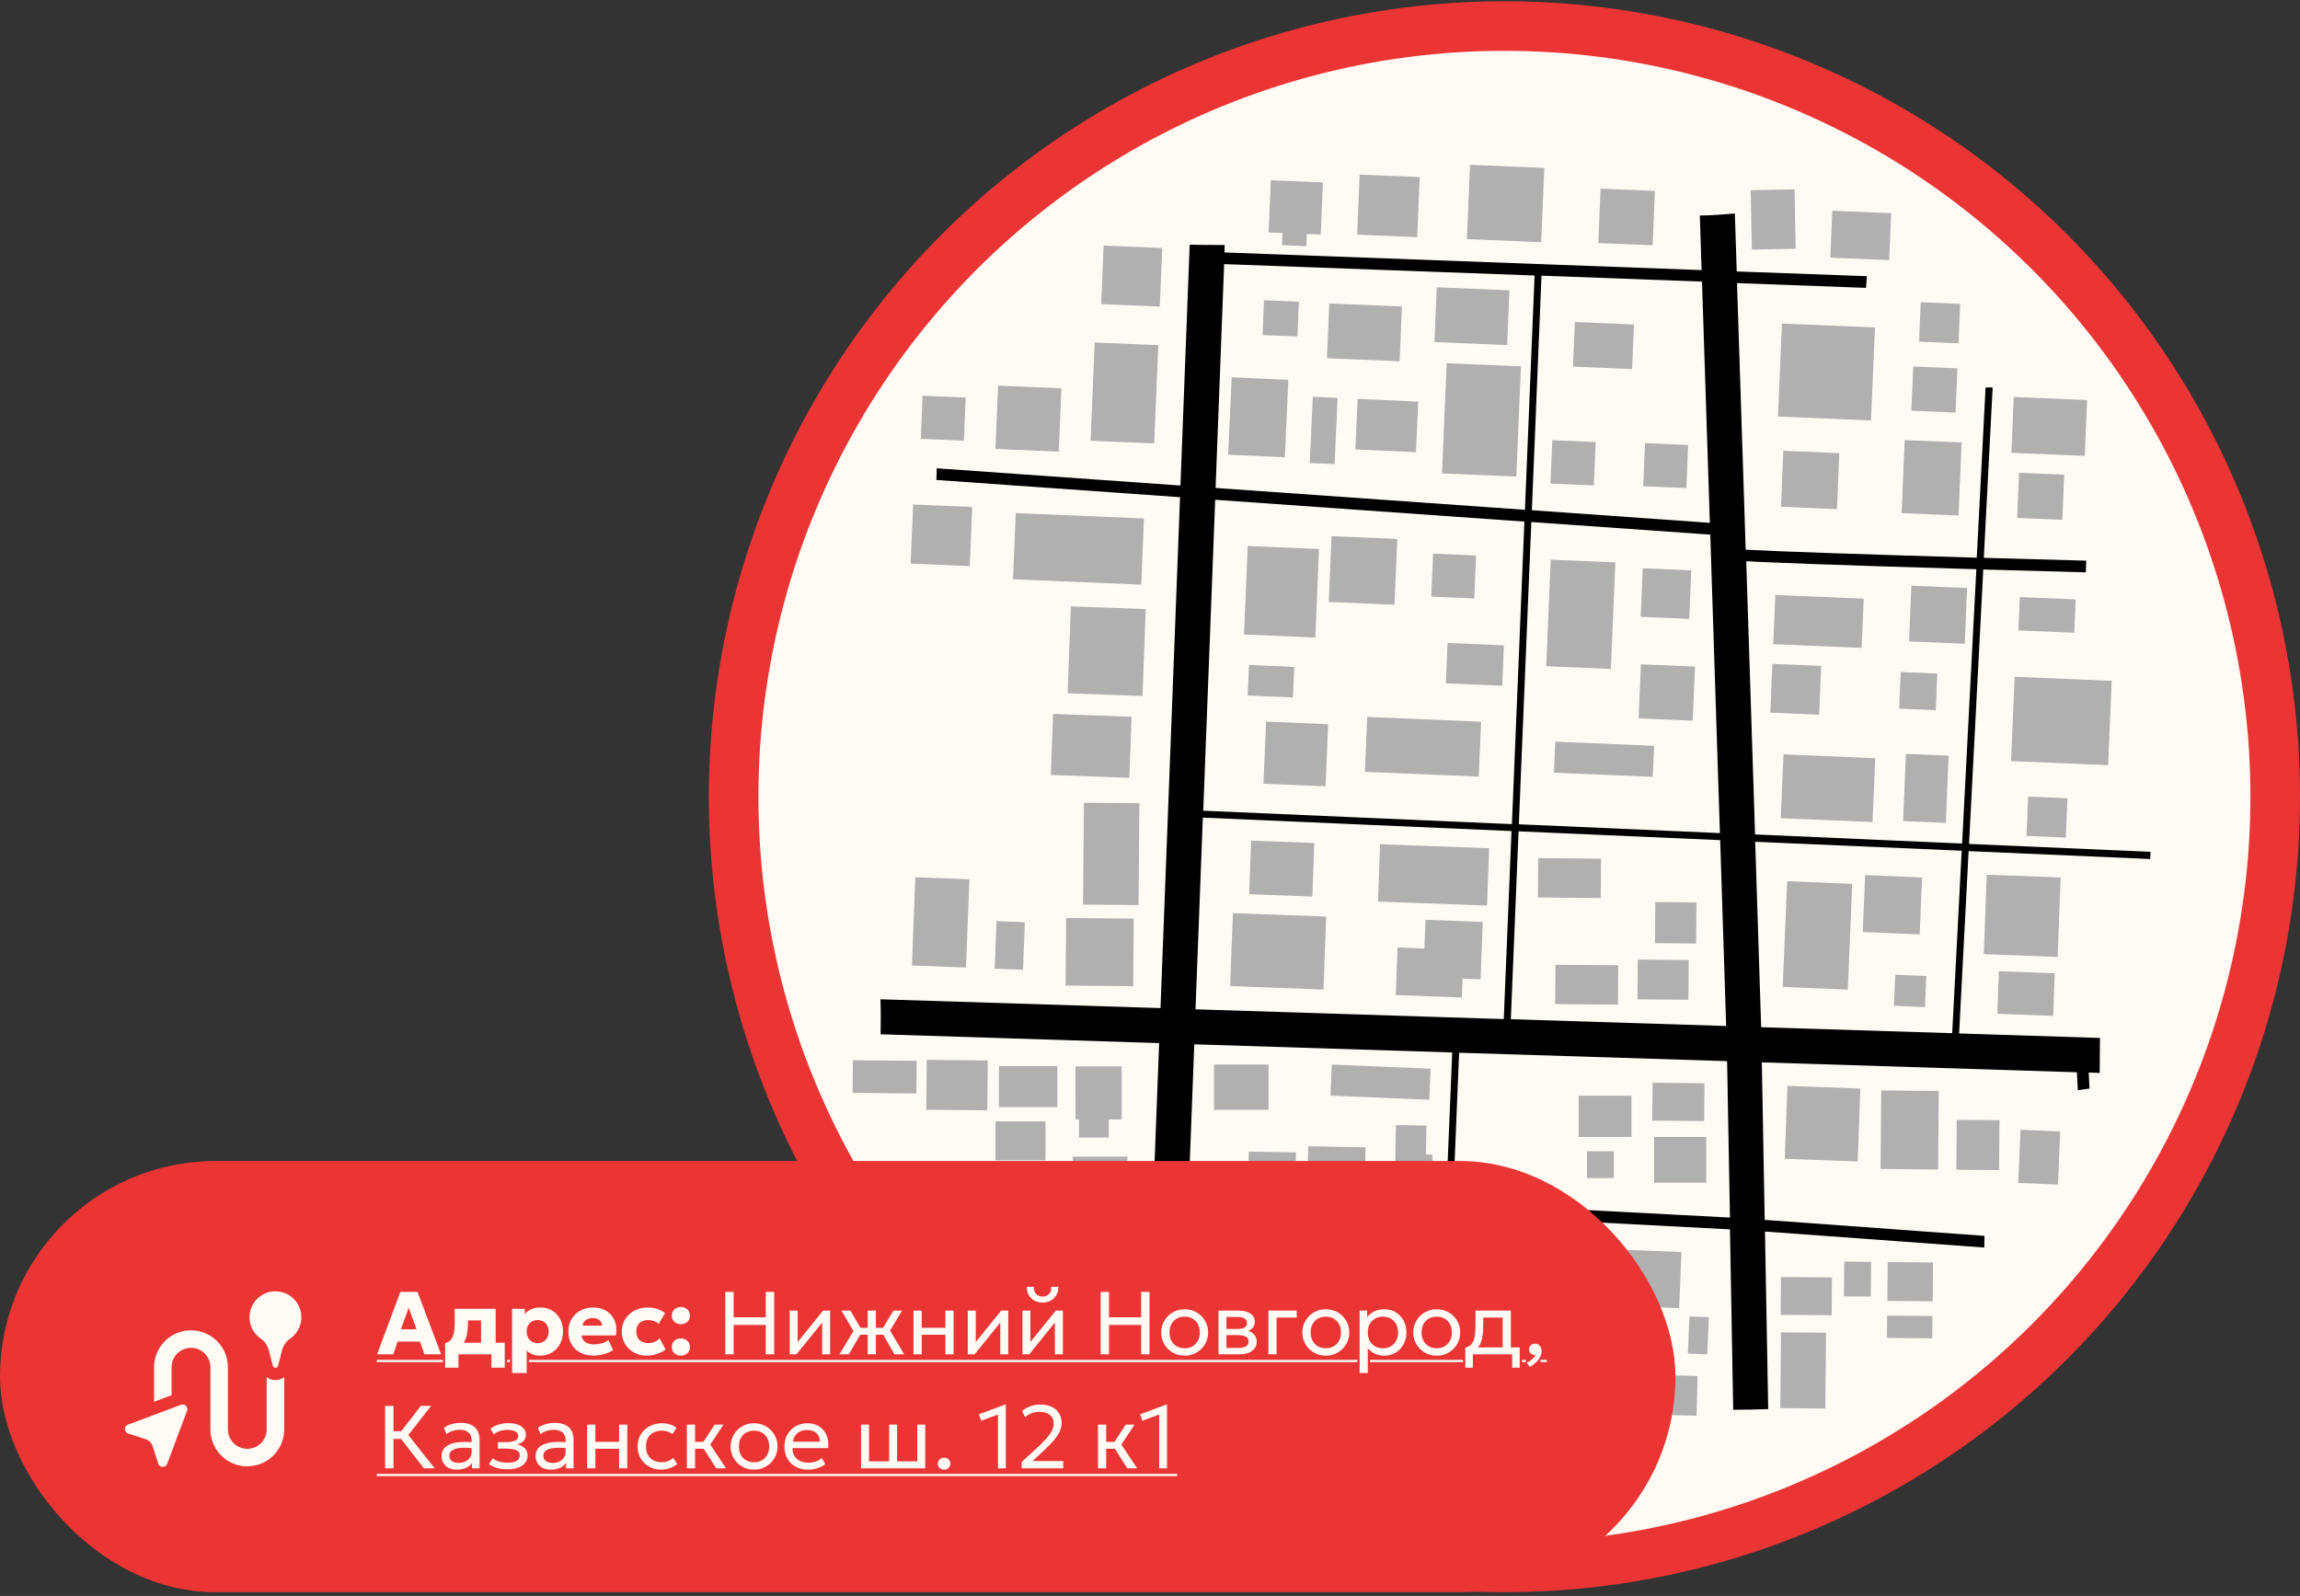 <?xml version="1.0" encoding="UTF-8"?> <svg xmlns="http://www.w3.org/2000/svg" width="464" height="322" viewBox="0 0 464 322" fill="none"><rect x="0" y="0" width="464" height="322" fill="#333333" stroke="none"/><circle cx="303.5" cy="160.753" r="155.5" fill="#FFFBF4" stroke="#EB3434" stroke-width="10"></circle><path d="M433.771 173.289C433.798 172.823 433.826 172.358 433.853 171.865L397.229 170.278L400.103 114.904C406.426 115.096 413.351 115.287 420.797 115.479C420.797 114.685 420.851 113.919 420.879 113.125C413.68 112.933 406.755 112.742 400.213 112.55L401.992 78.225C401.992 78.225 401.965 78.198 401.937 78.171C401.472 78.171 401.034 78.171 400.569 78.171L398.789 112.523C376.481 111.866 359.073 111.291 352.175 110.908L350.423 57.121L376.454 58.08C376.509 57.286 376.563 56.519 376.618 55.725L350.368 54.767L349.985 43.08C347.631 43.271 345.277 43.463 342.923 43.49L343.279 54.494L247.011 50.935L247.066 49.43C244.712 49.43 242.358 49.43 240.004 49.375L238.143 97.961L188.982 94.484C188.982 95.278 188.928 96.045 188.9 96.838L238.061 100.315L234.119 203.398L177.623 201.619C177.705 203.973 177.705 206.327 177.65 208.681L233.845 210.46L231.272 277.494C231.957 277.494 232.668 277.467 233.353 277.439C235.022 277.439 236.665 277.385 238.334 277.357L239.676 242.294L291.573 245.003L289.794 288.032C276.956 287.211 264.31 286.445 254.374 285.843C254.32 286.636 254.237 287.403 254.155 288.197C267.157 288.99 289.876 290.414 289.876 290.414L290.889 290.468C290.889 290.468 291.765 290.523 293.27 290.633L292.887 296.162C293.352 296.189 293.817 296.217 294.31 296.244L294.693 290.742C302.713 291.29 321.545 292.549 331.536 293.288C331.673 292.521 331.81 291.728 331.892 290.961C322.312 290.222 309.584 289.346 293.982 288.333C293.051 288.279 292.12 288.224 291.19 288.142L292.969 245.113L349 248.042L349.657 284.447C352.011 284.447 354.364 284.364 356.718 284.31L356.062 248.48L400.322 251.71C400.322 250.916 400.322 250.149 400.35 249.356L356.007 246.126L355.432 214.347L418.99 216.345L419.182 219.958C419.975 219.848 420.742 219.739 421.536 219.629L421.371 216.4L423.588 216.482C423.588 214.128 423.643 211.774 423.643 209.42L395.231 208.516L397.147 171.728L433.771 173.316V173.289ZM348.233 207.011L304.794 205.642L306.354 167.732L347.029 169.511L348.233 207.011ZM346.974 168.088L306.409 166.309L308.927 105.324L345.031 107.869L346.974 168.088ZM343.361 56.848L344.948 105.488L309.036 102.942L310.98 55.616L343.361 56.82V56.848ZM246.956 53.289L309.584 55.589L307.64 102.86L245.232 98.453L246.956 53.289ZM245.123 100.835L307.531 105.242L305.013 166.281L242.741 163.571L245.15 100.862L245.123 100.835ZM291.71 242.649L239.812 239.94L240.935 210.706L292.969 212.349L291.71 242.649ZM241.181 203.644L242.659 164.967L304.931 167.677L303.37 205.615L241.181 203.644ZM293.106 242.732L294.365 212.403L348.425 214.1L349 245.66L293.106 242.732ZM393.835 208.462L355.295 207.257L354.091 169.84L395.751 171.646L393.835 208.462ZM354.063 168.389L352.284 113.234C353.543 113.316 355.076 113.371 356.965 113.453C361.974 113.672 369.337 113.946 378.835 114.247C384.638 114.439 391.289 114.63 398.707 114.849L395.833 170.196L354.063 168.362V168.389Z" fill="black"></path><path d="M201.035 185.843L200.666 195.444L206.383 195.663L206.751 186.063L201.035 185.843Z" fill="#B0B0B0"></path><path d="M184.651 176.99L183.967 194.796L194.88 195.216L195.564 177.41L184.651 176.99Z" fill="#B0B0B0"></path><path d="M255.002 60.57L254.707 67.598L261.735 67.893L262.03 60.864L255.002 60.57Z" fill="#B0B0B0"></path><path d="M340.83 265.61L340.516 273.103L344.426 273.267L344.74 265.774L340.83 265.61Z" fill="#B0B0B0"></path><path d="M184.213 101.794L183.713 113.717L195.637 114.217L196.136 102.293L184.213 101.794Z" fill="#B0B0B0"></path><path d="M201.356 77.813L200.82 90.585L213.592 91.12L214.127 78.348L201.356 77.813Z" fill="#B0B0B0"></path><path d="M186.122 79.85L185.758 88.546L194.454 88.911L194.819 80.214L186.122 79.85Z" fill="#B0B0B0"></path><path d="M322.897 38.069L322.438 49.036L333.404 49.495L333.864 38.529L322.897 38.069Z" fill="#B0B0B0"></path><path d="M291.846 73.29L290.914 95.524L305.901 96.152L306.833 73.918L291.846 73.29Z" fill="#B0B0B0"></path><path d="M289.854 57.964L289.391 69.012L304.049 69.627L304.512 58.578L289.854 57.964Z" fill="#B0B0B0"></path><path d="M268.166 61.229L267.703 72.278L282.362 72.892L282.825 61.843L268.166 61.229Z" fill="#B0B0B0"></path><path d="M296.562 33.253L295.934 48.24L310.92 48.868L311.548 33.881L296.562 33.253Z" fill="#B0B0B0"></path><path d="M274.297 35.227L273.789 47.342L285.904 47.85L286.412 35.735L274.297 35.227Z" fill="#B0B0B0"></path><path d="M256.372 36.373L255.934 46.911L258.726 47.02L258.643 49.456L263.543 49.675L263.625 47.212L266.445 47.321L266.882 36.81L256.372 36.373Z" fill="#B0B0B0"></path><path d="M220.849 69.104L220.018 88.931L232.844 89.469L233.675 69.641L220.849 69.104Z" fill="#B0B0B0"></path><path d="M222.651 49.549L222.156 61.364L233.971 61.859L234.466 50.044L222.651 49.549Z" fill="#B0B0B0"></path><path d="M407.613 227.949L407.164 238.669L415.177 239.005L415.626 228.285L407.613 227.949Z" fill="#B0B0B0"></path><path d="M275.969 271.594L275.543 281.767L285.716 282.193L286.143 272.02L275.969 271.594Z" fill="#B0B0B0"></path><path d="M245.347 264.494L244.617 281.915L262.038 282.645L262.768 265.224L245.347 264.494Z" fill="#B0B0B0"></path><path d="M267.853 249.6L267.168 265.955L283.522 266.64L284.208 250.286L267.853 249.6Z" fill="#B0B0B0"></path><path d="M246.008 248.316L245.629 257.369L260.014 257.972L260.393 248.919L246.008 248.316Z" fill="#B0B0B0"></path><path d="M268.622 108.186L268.066 121.45L281.33 122.006L281.886 108.742L268.622 108.186Z" fill="#B0B0B0"></path><path d="M292.025 129.73L291.684 137.879L303.06 138.356L303.402 130.206L292.025 129.73Z" fill="#B0B0B0"></path><path d="M251.963 134.179L251.705 140.333L260.839 140.715L261.097 134.562L251.963 134.179Z" fill="#B0B0B0"></path><path d="M384.498 152.104L383.93 165.668L392.544 166.03L393.113 152.465L384.498 152.104Z" fill="#B0B0B0"></path><path d="M359.794 152.206L359.254 165.086L377.769 165.862L378.308 152.982L359.794 152.206Z" fill="#B0B0B0"></path><path d="M357.557 133.943L357.145 143.789L366.99 144.201L367.402 134.356L357.557 133.943Z" fill="#B0B0B0"></path><path d="M358.149 120.042L357.732 129.969L375.563 130.717L375.979 120.789L358.149 120.042Z" fill="#B0B0B0"></path><path d="M383.446 135.592L383.137 142.976L390.521 143.286L390.83 135.902L383.446 135.592Z" fill="#B0B0B0"></path><path d="M385.598 118.175L385.127 129.415L396.367 129.886L396.838 118.646L385.598 118.175Z" fill="#B0B0B0"></path><path d="M384.247 88.792L383.629 103.533L395.115 104.014L395.733 89.273L384.247 88.792Z" fill="#B0B0B0"></path><path d="M385.969 73.946L385.596 82.862L394.511 83.236L394.885 74.32L385.969 73.946Z" fill="#B0B0B0"></path><path d="M387.482 60.978L387.148 68.936L395.107 69.27L395.44 61.311L387.482 60.978Z" fill="#B0B0B0"></path><path d="M359.486 65.286L358.699 84.046L377.46 84.833L378.246 66.072L359.486 65.286Z" fill="#B0B0B0"></path><path d="M359.772 90.954L359.299 102.249L370.594 102.722L371.067 91.427L359.772 90.954Z" fill="#B0B0B0"></path><path d="M369.647 42.517L369.25 51.979L381.119 52.477L381.516 43.014L369.647 42.517Z" fill="#B0B0B0"></path><path d="M406.253 80.096L405.781 91.364L420.577 91.984L421.049 80.716L406.253 80.096Z" fill="#B0B0B0"></path><path d="M407.323 95.394L406.941 104.5L416.048 104.882L416.43 95.775L407.323 95.394Z" fill="#B0B0B0"></path><path d="M407.473 120.465L407.191 127.193L418.459 127.665L418.741 120.937L407.473 120.465Z" fill="#B0B0B0"></path><path d="M406.426 136.549L405.713 153.559L425.294 154.38L426.007 137.369L406.426 136.549Z" fill="#B0B0B0"></path><path d="M409.159 160.728L408.826 168.659L416.757 168.991L417.09 161.06L409.159 160.728Z" fill="#B0B0B0"></path><path d="M380.828 254.642L380.76 262.47L389.902 262.55L389.97 254.722L380.828 254.642Z" fill="#B0B0B0"></path><path d="M380.703 265.453L380.664 269.942L389.806 270.022L389.845 265.533L380.703 265.453Z" fill="#B0B0B0"></path><path d="M359.294 268.813L359.16 284.114L368.247 284.193L368.381 268.893L359.294 268.813Z" fill="#B0B0B0"></path><path d="M359.293 257.645L359.227 265.282L369.518 265.372L369.585 257.735L359.293 257.645Z" fill="#B0B0B0"></path><path d="M372.055 254.545L371.994 261.552L377.414 261.6L377.475 254.593L372.055 254.545Z" fill="#B0B0B0"></path><path d="M394.754 225.939L394.666 236.011L403.288 236.086L403.376 226.014L394.754 225.939Z" fill="#B0B0B0"></path><path d="M379.521 220.014L379.383 235.862L390.988 235.963L391.126 220.115L379.521 220.014Z" fill="#B0B0B0"></path><path d="M360.592 219.088L360.053 233.804L374.769 234.344L375.309 219.628L360.592 219.088Z" fill="#B0B0B0"></path><path d="M403.252 195.961L402.938 204.55L414.207 204.964L414.522 196.374L403.252 195.961Z" fill="#B0B0B0"></path><path d="M400.799 176.489L400.211 192.518L415.119 193.065L415.706 177.035L400.799 176.489Z" fill="#B0B0B0"></path><path d="M252.404 169.617L252.008 180.421L264.755 180.889L265.151 170.084L252.404 169.617Z" fill="#B0B0B0"></path><path d="M278.424 170.336L278 181.907L299.992 182.713L300.417 171.143L278.424 170.336Z" fill="#B0B0B0"></path><path d="M299.128 186.016L287.577 185.578L287.358 191.381L281.938 191.162L281.582 200.769L294.912 201.262L295.049 197.457L298.69 197.594L299.128 186.016Z" fill="#B0B0B0"></path><path d="M248.717 184.241L248.178 198.958L266.997 199.648L267.537 184.931L248.717 184.241Z" fill="#B0B0B0"></path><path d="M216.034 122.343L215.391 139.876L230.49 140.43L231.133 122.896L216.034 122.343Z" fill="#B0B0B0"></path><path d="M215.086 185.223L214.967 198.854L228.598 198.973L228.717 185.342L215.086 185.223Z" fill="#B0B0B0"></path><path d="M218.668 161.959L218.488 182.514L229.683 182.612L229.862 162.056L218.668 161.959Z" fill="#B0B0B0"></path><path d="M212.445 144.047L211.994 156.356L227.832 156.937L228.283 144.628L212.445 144.047Z" fill="#B0B0B0"></path><path d="M330.414 193.612L330.344 201.631L340.608 201.721L340.678 193.701L330.414 193.612Z" fill="#B0B0B0"></path><path d="M333.943 181.996L333.871 190.29L342.165 190.362L342.237 182.068L333.943 181.996Z" fill="#B0B0B0"></path><path d="M313.802 194.65L313.732 202.587L326.405 202.698L326.474 194.76L313.802 194.65Z" fill="#B0B0B0"></path><path d="M310.323 173.139L310.254 181.077L322.927 181.187L322.996 173.25L310.323 173.139Z" fill="#B0B0B0"></path><path d="M263.908 231.277L263.805 237.216L275.381 237.418L275.485 231.48L263.908 231.277Z" fill="#B0B0B0"></path><path d="M287.659 232.931L287.768 227.101L281.61 226.992L281.5 233.15L281.445 236.983L288.891 237.119L288.973 232.959L287.659 232.931Z" fill="#B0B0B0"></path><path d="M251.929 232.34L251.848 237.02L261.372 237.186L261.453 232.506L251.929 232.34Z" fill="#B0B0B0"></path><path d="M186.953 213.847L186.865 223.919L199.182 224.027L199.27 213.954L186.953 213.847Z" fill="#B0B0B0"></path><path d="M172.058 213.913L172 220.509L184.864 220.622L184.922 214.025L172.058 213.913Z" fill="#B0B0B0"></path><path d="M333.395 218.462L333.328 226.098L343.784 226.189L343.851 218.553L333.395 218.462Z" fill="#B0B0B0"></path><path d="M327.886 252.168L327.432 263.491L338.755 263.945L339.209 252.623L327.886 252.168Z" fill="#B0B0B0"></path><path d="M295.193 262.359L294.91 267.415L303.765 267.91L304.048 262.854L295.193 262.359Z" fill="#B0B0B0"></path><path d="M282.214 291.701L281.932 296.757L290.786 297.252L291.069 292.196L282.214 291.701Z" fill="#B0B0B0"></path><path d="M294.813 275.637L294.609 280.697L303.471 281.053L303.674 275.993L294.813 275.637Z" fill="#B0B0B0"></path><path d="M295.937 249L295.48 257.171L305.346 257.723L305.803 249.551L295.937 249Z" fill="#B0B0B0"></path><path d="M310.481 252.742L309.752 265.778L322.788 266.507L323.517 253.471L310.481 252.742Z" fill="#B0B0B0"></path><path d="M315.907 272.977L315.383 286.023L328.429 286.547L328.953 273.501L315.907 272.977Z" fill="#B0B0B0"></path><path d="M344.21 229.401H333.699V238.625H344.21V229.401Z" fill="#B0B0B0"></path><path d="M329.126 221.079H318.479V229.4H329.126V221.079Z" fill="#B0B0B0"></path><path d="M325.568 232.275H320.148V237.695H325.568V232.275Z" fill="#B0B0B0"></path><path d="M227.441 233.37H216.438V242.512H227.441V233.37Z" fill="#B0B0B0"></path><path d="M255.906 214.785H244.902V223.927H255.906V214.785Z" fill="#B0B0B0"></path><path d="M227.441 245.084H216.438V253.734H227.441V245.084Z" fill="#B0B0B0"></path><path d="M223.252 256.088H215.396V263.944H223.252V256.088Z" fill="#B0B0B0"></path><path d="M222.349 269.528H215.396V273.962H222.349V269.528Z" fill="#B0B0B0"></path><path d="M264.329 290.232L264.027 294.656L270.964 295.129L271.265 290.705L264.329 290.232Z" fill="#B0B0B0"></path><path d="M298.073 292.198L297.771 296.622L304.708 297.094L305.009 292.67L298.073 292.198Z" fill="#B0B0B0"></path><path d="M226.291 215.167H216.957L216.984 225.869H217.669V229.509H223.691V225.869H226.291V215.167Z" fill="#B0B0B0"></path><path d="M210.907 226.252H200.834V234.108H210.907V226.252Z" fill="#B0B0B0"></path><path d="M213.317 215.085H201.52V223.379H213.317V215.085Z" fill="#B0B0B0"></path><path d="M334.446 277.432L334.25 285.45L342.268 285.646L342.464 277.628L334.446 277.432Z" fill="#B0B0B0"></path><path d="M248.479 76.128L247.77 91.742L259.199 92.261L259.908 76.647L248.479 76.128Z" fill="#B0B0B0"></path><path d="M264.842 80.048L264.234 93.419L269.238 93.647L269.845 80.275L264.842 80.048Z" fill="#B0B0B0"></path><path d="M273.893 80.478L273.43 90.677L285.652 91.232L286.116 81.033L273.893 80.478Z" fill="#B0B0B0"></path><path d="M362.029 38.209L353.189 38.378L353.42 50.365L362.259 50.195L362.029 38.209Z" fill="#B0B0B0"></path><path d="M204.919 103.529L204.359 116.875L230.231 117.959L230.79 104.613L204.919 103.529Z" fill="#B0B0B0"></path><path d="M331.866 89.41L331.502 98.107L340.199 98.471L340.563 89.775L331.866 89.41Z" fill="#B0B0B0"></path><path d="M313.158 88.821L312.791 97.573L321.542 97.939L321.909 89.188L313.158 88.821Z" fill="#B0B0B0"></path><path d="M317.709 64.971L317.332 73.968L329.256 74.468L329.633 65.471L317.709 64.971Z" fill="#B0B0B0"></path><path d="M331.403 114.664L330.992 124.455L340.783 124.865L341.193 115.074L331.403 114.664Z" fill="#B0B0B0"></path><path d="M331.034 134.036L330.576 144.948L341.488 145.405L341.945 134.493L331.034 134.036Z" fill="#B0B0B0"></path><path d="M313.757 149.643L313.494 155.906L333.431 156.741L333.693 150.479L313.757 149.643Z" fill="#B0B0B0"></path><path d="M268.675 214.795L268.412 221.058L288.349 221.894L288.611 215.631L268.675 214.795Z" fill="#B0B0B0"></path><path d="M312.835 112.927L311.934 134.422L324.979 134.969L325.88 113.474L312.835 112.927Z" fill="#B0B0B0"></path><path d="M289.106 111.71L288.742 120.379L297.412 120.743L297.775 112.073L289.106 111.71Z" fill="#B0B0B0"></path><path d="M275.818 144.654L275.354 155.73L298.326 156.693L298.79 145.617L275.818 144.654Z" fill="#B0B0B0"></path><path d="M255.416 145.595L254.891 158.121L267.416 158.646L267.941 146.12L255.416 145.595Z" fill="#B0B0B0"></path><path d="M251.715 110.164L250.967 128.022L265.352 128.625L266.1 110.767L251.715 110.164Z" fill="#B0B0B0"></path><path d="M382.343 196.666L382.08 202.929L388.343 203.192L388.605 196.929L382.343 196.666Z" fill="#B0B0B0"></path><path d="M376.27 176.559L375.789 188.045L387.275 188.527L387.757 177.041L376.27 176.559Z" fill="#B0B0B0"></path><path d="M360.539 177.787L359.645 199.119L372.772 199.669L373.666 178.337L360.539 177.787Z" fill="#B0B0B0"></path><rect data-figma-bg-blur-radius="15" y="234.253" width="338" height="87" rx="43.491" fill="#EB3434"></rect><path d="M76.063 273.253L80.77 260.653H84.235L88.987 273.253H85.621L84.73 270.697H80.212L79.339 273.253H76.063ZM80.887 268.204H84.037L82.453 263.848L80.887 268.204ZM97.044 273.253V266.413H94.407V267.043C94.407 267.745 94.347 268.423 94.228 269.077C94.108 269.725 93.897 270.322 93.597 270.868C93.297 271.408 92.883 271.867 92.356 272.245C91.834 272.623 91.168 272.89 90.358 273.046L89.799 270.994C90.334 270.874 90.739 270.622 91.014 270.238C91.296 269.854 91.486 269.383 91.582 268.825C91.677 268.267 91.725 267.673 91.725 267.043V264.073H99.996V273.253H97.044ZM89.799 275.953V270.994L91.338 271.102L91.806 270.913H101.833V275.953H99.141V273.253H92.49V275.953H89.799ZM103.31 277.033V264.073H105.857V265.126C106.199 264.724 106.634 264.403 107.162 264.163C107.696 263.923 108.314 263.803 109.016 263.803C109.892 263.803 110.672 264.004 111.356 264.406C112.046 264.808 112.589 265.375 112.985 266.107C113.381 266.839 113.579 267.691 113.579 268.663C113.579 269.347 113.465 269.986 113.237 270.58C113.015 271.168 112.697 271.684 112.283 272.128C111.869 272.566 111.38 272.908 110.816 273.154C110.258 273.4 109.64 273.523 108.962 273.523C108.422 273.523 107.924 273.436 107.468 273.262C107.018 273.088 106.613 272.842 106.253 272.524V277.033H103.31ZM108.467 270.985C108.893 270.985 109.274 270.892 109.61 270.706C109.946 270.514 110.21 270.244 110.402 269.896C110.594 269.548 110.69 269.137 110.69 268.663C110.69 268.183 110.591 267.772 110.393 267.43C110.201 267.082 109.937 266.815 109.601 266.629C109.271 266.437 108.893 266.341 108.467 266.341C108.047 266.341 107.669 266.437 107.333 266.629C106.997 266.815 106.733 267.082 106.541 267.43C106.349 267.772 106.253 268.183 106.253 268.663C106.253 269.137 106.349 269.548 106.541 269.896C106.733 270.244 106.994 270.514 107.324 270.706C107.66 270.892 108.041 270.985 108.467 270.985ZM119.733 273.523C118.725 273.523 117.84 273.322 117.078 272.92C116.316 272.512 115.722 271.945 115.296 271.219C114.87 270.487 114.657 269.632 114.657 268.654C114.657 267.946 114.78 267.295 115.026 266.701C115.278 266.107 115.626 265.594 116.07 265.162C116.52 264.73 117.048 264.397 117.654 264.163C118.266 263.923 118.938 263.803 119.67 263.803C120.474 263.803 121.191 263.947 121.821 264.235C122.451 264.517 122.97 264.913 123.378 265.423C123.792 265.927 124.077 266.524 124.233 267.214C124.389 267.898 124.395 268.642 124.251 269.446H117.357C117.363 269.806 117.471 270.121 117.681 270.391C117.891 270.661 118.179 270.874 118.545 271.03C118.911 271.18 119.337 271.255 119.823 271.255C120.363 271.255 120.876 271.186 121.362 271.048C121.848 270.904 122.313 270.685 122.757 270.391L123.684 272.389C123.402 272.605 123.036 272.8 122.586 272.974C122.142 273.142 121.668 273.274 121.164 273.37C120.666 273.472 120.189 273.523 119.733 273.523ZM117.537 267.457H121.443C121.431 266.995 121.26 266.626 120.93 266.35C120.6 266.074 120.153 265.936 119.589 265.936C119.019 265.936 118.545 266.074 118.167 266.35C117.795 266.626 117.585 266.995 117.537 267.457ZM130.518 273.523C129.546 273.523 128.676 273.313 127.908 272.893C127.146 272.467 126.543 271.888 126.099 271.156C125.655 270.418 125.433 269.587 125.433 268.663C125.433 267.967 125.562 267.325 125.82 266.737C126.084 266.149 126.453 265.636 126.927 265.198C127.401 264.754 127.953 264.412 128.583 264.172C129.213 263.926 129.897 263.803 130.635 263.803C131.331 263.803 131.976 263.899 132.57 264.091C133.164 264.277 133.698 264.559 134.172 264.937L132.876 267.124C132.582 266.854 132.258 266.656 131.904 266.53C131.556 266.404 131.19 266.341 130.806 266.341C130.302 266.341 129.867 266.431 129.501 266.611C129.135 266.791 128.853 267.055 128.655 267.403C128.463 267.751 128.367 268.168 128.367 268.654C128.367 269.386 128.583 269.959 129.015 270.373C129.453 270.781 130.053 270.985 130.815 270.985C131.247 270.985 131.652 270.907 132.03 270.751C132.414 270.589 132.765 270.355 133.083 270.049L134.28 272.281C133.764 272.665 133.173 272.968 132.507 273.19C131.847 273.412 131.184 273.523 130.518 273.523ZM137.36 267.187C136.868 267.187 136.439 267.031 136.073 266.719C135.713 266.407 135.533 265.984 135.533 265.45C135.533 265.09 135.614 264.781 135.776 264.523C135.944 264.265 136.166 264.064 136.442 263.92C136.724 263.776 137.03 263.704 137.36 263.704C137.858 263.704 138.287 263.86 138.647 264.172C139.007 264.484 139.187 264.91 139.187 265.45C139.187 265.81 139.103 266.119 138.935 266.377C138.767 266.635 138.545 266.836 138.269 266.98C137.993 267.118 137.69 267.187 137.36 267.187ZM137.36 273.523C136.868 273.523 136.439 273.367 136.073 273.055C135.713 272.743 135.533 272.32 135.533 271.786C135.533 271.426 135.614 271.117 135.776 270.859C135.944 270.601 136.166 270.4 136.442 270.256C136.724 270.112 137.03 270.04 137.36 270.04C137.858 270.04 138.287 270.196 138.647 270.508C139.007 270.82 139.187 271.246 139.187 271.786C139.187 272.146 139.103 272.455 138.935 272.713C138.767 272.971 138.545 273.169 138.269 273.307C137.993 273.451 137.69 273.523 137.36 273.523ZM146.317 273.253V260.653H148.009V265.774H154.489V260.653H156.181V273.253H154.489V267.331H148.009V273.253H146.317ZM159.31 273.253V264.433H160.921V270.769L166.051 264.433H167.473V273.253H165.862V266.845L160.687 273.253H159.31ZM175.047 273.253V269.311H172.644V267.907H175.047V264.433H176.703V267.907H179.088V269.311H176.703V273.253H175.047ZM169.341 273.253L172.176 268.564L169.746 264.433H171.564L173.967 268.546L171.249 273.253H169.341ZM180.438 273.253L177.765 268.546L180.231 264.433H181.986L179.556 268.465L182.418 273.253H180.438ZM184.288 273.253V264.433H185.944V267.907H190.723V264.433H192.379V273.253H190.723V269.311H185.944V273.253H184.288ZM195.24 273.253V264.433H196.851V270.769L201.981 264.433H203.403V273.253H201.792V266.845L196.617 273.253H195.24ZM206.261 273.253V264.433H207.872V270.769L213.002 264.433H214.424V273.253H212.813V266.845L207.638 273.253H206.261ZM210.338 262.813C209.696 262.813 209.132 262.675 208.646 262.399C208.16 262.123 207.785 261.748 207.521 261.274C207.257 260.794 207.134 260.245 207.152 259.627H208.565C208.541 260.215 208.691 260.692 209.015 261.058C209.339 261.418 209.78 261.598 210.338 261.598C210.896 261.598 211.334 261.418 211.652 261.058C211.976 260.692 212.123 260.215 212.093 259.627H213.515C213.527 260.239 213.398 260.785 213.128 261.265C212.864 261.745 212.489 262.123 212.003 262.399C211.517 262.675 210.962 262.813 210.338 262.813ZM222.044 273.253V260.653H223.736V265.774H230.216V260.653H231.908V273.253H230.216V267.331H223.736V273.253H222.044ZM238.987 273.523C238.075 273.523 237.262 273.31 236.548 272.884C235.834 272.458 235.273 271.891 234.865 271.183C234.457 270.475 234.253 269.695 234.253 268.843C234.253 268.213 234.37 267.616 234.604 267.052C234.838 266.488 235.168 265.99 235.594 265.558C236.02 265.12 236.521 264.778 237.097 264.532C237.673 264.286 238.303 264.163 238.987 264.163C239.905 264.163 240.721 264.376 241.435 264.802C242.149 265.228 242.71 265.795 243.118 266.503C243.526 267.211 243.73 267.991 243.73 268.843C243.73 269.473 243.613 270.07 243.379 270.634C243.145 271.198 242.815 271.696 242.389 272.128C241.963 272.56 241.462 272.902 240.886 273.154C240.31 273.4 239.677 273.523 238.987 273.523ZM238.987 272.029C239.581 272.029 240.106 271.9 240.562 271.642C241.024 271.378 241.387 271.009 241.651 270.535C241.915 270.055 242.047 269.491 242.047 268.843C242.047 268.189 241.915 267.625 241.651 267.151C241.393 266.671 241.033 266.302 240.571 266.044C240.109 265.786 239.581 265.657 238.987 265.657C238.393 265.657 237.865 265.786 237.403 266.044C236.947 266.302 236.587 266.671 236.323 267.151C236.065 267.625 235.936 268.189 235.936 268.843C235.936 269.491 236.065 270.055 236.323 270.535C236.587 271.009 236.95 271.378 237.412 271.642C237.874 271.9 238.399 272.029 238.987 272.029ZM245.812 273.253V264.433H249.862C250.846 264.433 251.638 264.625 252.238 265.009C252.844 265.393 253.147 265.963 253.147 266.719C253.147 267.055 253.069 267.358 252.913 267.628C252.757 267.898 252.535 268.129 252.247 268.321C251.959 268.507 251.62 268.645 251.23 268.735L251.203 268.375C251.953 268.495 252.526 268.759 252.922 269.167C253.324 269.569 253.525 270.073 253.525 270.679C253.525 271.213 253.384 271.672 253.102 272.056C252.826 272.44 252.43 272.737 251.914 272.947C251.398 273.151 250.783 273.253 250.069 273.253H245.812ZM247.423 271.966H249.844C250.492 271.966 250.993 271.858 251.347 271.642C251.707 271.426 251.887 271.102 251.887 270.67C251.887 270.238 251.71 269.917 251.356 269.707C251.002 269.491 250.498 269.383 249.844 269.383H247.171V268.132H249.637C250.249 268.132 250.723 268.039 251.059 267.853C251.395 267.667 251.563 267.358 251.563 266.926C251.563 266.5 251.395 266.194 251.059 266.008C250.729 265.816 250.255 265.72 249.637 265.72H247.423V271.966ZM255.884 273.253V264.433H261.599V265.837H257.54V273.253H255.884ZM267.464 273.523C266.552 273.523 265.739 273.31 265.025 272.884C264.311 272.458 263.75 271.891 263.342 271.183C262.934 270.475 262.73 269.695 262.73 268.843C262.73 268.213 262.847 267.616 263.081 267.052C263.315 266.488 263.645 265.99 264.071 265.558C264.497 265.12 264.998 264.778 265.574 264.532C266.15 264.286 266.78 264.163 267.464 264.163C268.382 264.163 269.198 264.376 269.912 264.802C270.626 265.228 271.187 265.795 271.595 266.503C272.003 267.211 272.207 267.991 272.207 268.843C272.207 269.473 272.09 270.07 271.856 270.634C271.622 271.198 271.292 271.696 270.866 272.128C270.44 272.56 269.939 272.902 269.363 273.154C268.787 273.4 268.154 273.523 267.464 273.523ZM267.464 272.029C268.058 272.029 268.583 271.9 269.039 271.642C269.501 271.378 269.864 271.009 270.128 270.535C270.392 270.055 270.524 269.491 270.524 268.843C270.524 268.189 270.392 267.625 270.128 267.151C269.87 266.671 269.51 266.302 269.048 266.044C268.586 265.786 268.058 265.657 267.464 265.657C266.87 265.657 266.342 265.786 265.88 266.044C265.424 266.302 265.064 266.671 264.8 267.151C264.542 267.625 264.413 268.189 264.413 268.843C264.413 269.491 264.542 270.055 264.8 270.535C265.064 271.009 265.427 271.378 265.889 271.642C266.351 271.9 266.876 272.029 267.464 272.029ZM274.288 277.033V264.433H275.809V265.756C276.175 265.288 276.634 264.907 277.186 264.613C277.744 264.313 278.446 264.163 279.292 264.163C280.168 264.163 280.939 264.37 281.605 264.784C282.271 265.192 282.79 265.75 283.162 266.458C283.54 267.166 283.729 267.961 283.729 268.843C283.729 269.485 283.621 270.091 283.405 270.661C283.195 271.225 282.892 271.723 282.496 272.155C282.1 272.581 281.629 272.917 281.083 273.163C280.543 273.403 279.94 273.523 279.274 273.523C278.53 273.523 277.879 273.385 277.321 273.109C276.769 272.827 276.307 272.458 275.935 272.002V277.033H274.288ZM278.995 272.029C279.589 272.029 280.114 271.9 280.57 271.642C281.032 271.378 281.392 271.009 281.65 270.535C281.914 270.055 282.046 269.491 282.046 268.843C282.046 268.189 281.914 267.625 281.65 267.151C281.392 266.671 281.032 266.302 280.57 266.044C280.114 265.786 279.589 265.657 278.995 265.657C278.401 265.657 277.873 265.786 277.411 266.044C276.955 266.302 276.595 266.671 276.331 267.151C276.067 267.625 275.935 268.189 275.935 268.843C275.935 269.491 276.067 270.055 276.331 270.535C276.595 271.009 276.955 271.378 277.411 271.642C277.873 271.9 278.401 272.029 278.995 272.029ZM289.841 273.523C288.929 273.523 288.116 273.31 287.402 272.884C286.688 272.458 286.127 271.891 285.719 271.183C285.311 270.475 285.107 269.695 285.107 268.843C285.107 268.213 285.224 267.616 285.458 267.052C285.692 266.488 286.022 265.99 286.448 265.558C286.874 265.12 287.375 264.778 287.951 264.532C288.527 264.286 289.157 264.163 289.841 264.163C290.759 264.163 291.575 264.376 292.289 264.802C293.003 265.228 293.564 265.795 293.972 266.503C294.38 267.211 294.584 267.991 294.584 268.843C294.584 269.473 294.467 270.07 294.233 270.634C293.999 271.198 293.669 271.696 293.243 272.128C292.817 272.56 292.316 272.902 291.74 273.154C291.164 273.4 290.531 273.523 289.841 273.523ZM289.841 272.029C290.435 272.029 290.96 271.9 291.416 271.642C291.878 271.378 292.241 271.009 292.505 270.535C292.769 270.055 292.901 269.491 292.901 268.843C292.901 268.189 292.769 267.625 292.505 267.151C292.247 266.671 291.887 266.302 291.425 266.044C290.963 265.786 290.435 265.657 289.841 265.657C289.247 265.657 288.719 265.786 288.257 266.044C287.801 266.302 287.441 266.671 287.177 267.151C286.919 267.625 286.79 268.189 286.79 268.843C286.79 269.491 286.919 270.055 287.177 270.535C287.441 271.009 287.804 271.378 288.266 271.642C288.728 271.9 289.253 272.029 289.841 272.029ZM303.145 273.253V265.837H299.23V267.196C299.23 268.042 299.185 268.795 299.095 269.455C299.005 270.109 298.846 270.676 298.618 271.156C298.39 271.63 298.069 272.02 297.655 272.326C297.247 272.632 296.722 272.857 296.08 273.001L295.612 271.912C296.194 271.762 296.629 271.501 296.917 271.129C297.211 270.751 297.409 270.241 297.511 269.599C297.613 268.951 297.664 268.15 297.664 267.196V264.433H304.801V273.253H303.145ZM295.612 275.953V271.912L296.737 272.029L296.989 271.849H306.583V275.953H305.062V273.253H297.133V275.953H295.612ZM308.642 275.8L308.003 274.981C308.429 274.765 308.804 274.513 309.128 274.225C309.452 273.937 309.665 273.655 309.767 273.379C309.527 273.391 309.305 273.352 309.101 273.262C308.903 273.178 308.744 273.052 308.624 272.884C308.51 272.71 308.453 272.509 308.453 272.281C308.453 271.939 308.567 271.66 308.795 271.444C309.029 271.222 309.32 271.111 309.668 271.111C310.07 271.111 310.391 271.246 310.631 271.516C310.877 271.78 311 272.149 311 272.623C311 272.977 310.91 273.34 310.73 273.712C310.556 274.09 310.295 274.456 309.947 274.81C309.599 275.164 309.164 275.494 308.642 275.8ZM85.513 296.253L80.32 289.557L84.901 283.653H86.971L82.381 289.539L87.7 296.253H85.513ZM77.692 296.253V283.653H79.384V288.774H81.706V290.331H79.384V296.253H77.692ZM92.157 296.523C91.533 296.523 90.99 296.409 90.528 296.181C90.066 295.953 89.709 295.632 89.457 295.218C89.205 294.798 89.079 294.303 89.079 293.733C89.079 293.265 89.199 292.839 89.439 292.455C89.679 292.065 90.057 291.744 90.573 291.492C91.089 291.234 91.758 291.063 92.58 290.979C93.402 290.889 94.395 290.904 95.559 291.024L95.604 292.239C94.704 292.119 93.939 292.074 93.309 292.104C92.679 292.128 92.169 292.212 91.779 292.356C91.389 292.494 91.101 292.68 90.915 292.914C90.735 293.142 90.645 293.4 90.645 293.688C90.645 294.15 90.81 294.513 91.14 294.777C91.476 295.035 91.935 295.164 92.517 295.164C93.015 295.164 93.459 295.074 93.849 294.894C94.245 294.708 94.557 294.453 94.785 294.129C95.019 293.799 95.136 293.418 95.136 292.986V290.52C95.136 290.106 95.043 289.746 94.857 289.44C94.677 289.134 94.41 288.897 94.056 288.729C93.702 288.561 93.267 288.477 92.751 288.477C92.289 288.477 91.83 288.546 91.374 288.684C90.918 288.822 90.48 289.047 90.06 289.359L89.556 288.081C90.102 287.709 90.666 287.448 91.248 287.298C91.83 287.148 92.388 287.073 92.922 287.073C93.732 287.073 94.422 287.202 94.992 287.46C95.562 287.712 95.997 288.093 96.297 288.603C96.597 289.113 96.747 289.749 96.747 290.511V296.253H95.226V295.173C94.92 295.611 94.497 295.947 93.957 296.181C93.417 296.409 92.817 296.523 92.157 296.523ZM102.408 296.451C101.916 296.451 101.445 296.415 100.995 296.343C100.545 296.277 100.119 296.166 99.716 296.01C99.32 295.854 98.96 295.65 98.636 295.398L99.41 294.228C99.8 294.546 100.254 294.774 100.77 294.912C101.292 295.05 101.82 295.119 102.354 295.119C103.122 295.119 103.731 295.005 104.181 294.777C104.637 294.543 104.865 294.153 104.865 293.607C104.865 293.139 104.625 292.8 104.145 292.59C103.665 292.38 102.969 292.275 102.057 292.275H100.428V290.97H102.021C102.813 290.97 103.431 290.874 103.875 290.682C104.325 290.49 104.55 290.166 104.55 289.71C104.55 289.446 104.457 289.224 104.271 289.044C104.091 288.864 103.836 288.729 103.506 288.639C103.182 288.543 102.801 288.495 102.363 288.495C101.841 288.495 101.34 288.57 100.86 288.72C100.386 288.87 99.969 289.104 99.609 289.422L98.951 288.279C99.383 287.919 99.915 287.64 100.545 287.442C101.181 287.238 101.829 287.136 102.489 287.136C103.227 287.136 103.863 287.229 104.397 287.415C104.937 287.601 105.354 287.871 105.648 288.225C105.942 288.579 106.089 289.005 106.089 289.503C106.089 289.971 105.939 290.373 105.639 290.709C105.339 291.039 104.904 291.279 104.334 291.429C105.018 291.579 105.54 291.846 105.9 292.23C106.26 292.608 106.44 293.079 106.44 293.643C106.44 294.237 106.272 294.744 105.936 295.164C105.6 295.584 105.129 295.905 104.523 296.127C103.923 296.343 103.218 296.451 102.408 296.451ZM111.124 296.523C110.5 296.523 109.957 296.409 109.495 296.181C109.033 295.953 108.676 295.632 108.424 295.218C108.172 294.798 108.046 294.303 108.046 293.733C108.046 293.265 108.166 292.839 108.406 292.455C108.646 292.065 109.024 291.744 109.54 291.492C110.056 291.234 110.725 291.063 111.547 290.979C112.369 290.889 113.362 290.904 114.526 291.024L114.571 292.239C113.671 292.119 112.906 292.074 112.276 292.104C111.646 292.128 111.136 292.212 110.746 292.356C110.356 292.494 110.068 292.68 109.882 292.914C109.702 293.142 109.612 293.4 109.612 293.688C109.612 294.15 109.777 294.513 110.107 294.777C110.443 295.035 110.902 295.164 111.484 295.164C111.982 295.164 112.426 295.074 112.816 294.894C113.212 294.708 113.524 294.453 113.752 294.129C113.986 293.799 114.103 293.418 114.103 292.986V290.52C114.103 290.106 114.01 289.746 113.824 289.44C113.644 289.134 113.377 288.897 113.023 288.729C112.669 288.561 112.234 288.477 111.718 288.477C111.256 288.477 110.797 288.546 110.341 288.684C109.885 288.822 109.447 289.047 109.027 289.359L108.523 288.081C109.069 287.709 109.633 287.448 110.215 287.298C110.797 287.148 111.355 287.073 111.889 287.073C112.699 287.073 113.389 287.202 113.959 287.46C114.529 287.712 114.964 288.093 115.264 288.603C115.564 289.113 115.714 289.749 115.714 290.511V296.253H114.193V295.173C113.887 295.611 113.464 295.947 112.924 296.181C112.384 296.409 111.784 296.523 111.124 296.523ZM118.458 296.253V287.433H120.114V290.907H124.893V287.433H126.549V296.253H124.893V292.311H120.114V296.253H118.458ZM133.406 296.523C132.476 296.523 131.651 296.319 130.931 295.911C130.211 295.503 129.647 294.948 129.239 294.246C128.831 293.538 128.627 292.737 128.627 291.843C128.627 291.165 128.747 290.541 128.987 289.971C129.233 289.401 129.578 288.906 130.022 288.486C130.466 288.066 130.985 287.742 131.579 287.514C132.179 287.28 132.833 287.163 133.541 287.163C134.117 287.163 134.648 287.238 135.134 287.388C135.62 287.538 136.07 287.769 136.484 288.081L135.638 289.359C135.368 289.125 135.053 288.951 134.693 288.837C134.333 288.717 133.952 288.657 133.55 288.657C132.89 288.657 132.317 288.783 131.831 289.035C131.351 289.281 130.979 289.641 130.715 290.115C130.451 290.589 130.319 291.159 130.319 291.825C130.319 292.827 130.607 293.613 131.183 294.183C131.765 294.747 132.551 295.029 133.541 295.029C133.997 295.029 134.423 294.948 134.819 294.786C135.215 294.618 135.539 294.402 135.791 294.138L136.646 295.398C136.184 295.746 135.677 296.022 135.125 296.226C134.573 296.424 134 296.523 133.406 296.523ZM144.481 296.253L141.502 291.546L144.175 287.433H145.957L143.293 291.465L146.479 296.253H144.481ZM138.568 296.253V287.433H140.224V290.907H142.861V292.311H140.224V296.253H138.568ZM152.116 296.523C151.204 296.523 150.391 296.31 149.677 295.884C148.963 295.458 148.402 294.891 147.994 294.183C147.586 293.475 147.382 292.695 147.382 291.843C147.382 291.213 147.499 290.616 147.733 290.052C147.967 289.488 148.297 288.99 148.723 288.558C149.149 288.12 149.65 287.778 150.226 287.532C150.802 287.286 151.432 287.163 152.116 287.163C153.034 287.163 153.85 287.376 154.564 287.802C155.278 288.228 155.839 288.795 156.247 289.503C156.655 290.211 156.859 290.991 156.859 291.843C156.859 292.473 156.742 293.07 156.508 293.634C156.274 294.198 155.944 294.696 155.518 295.128C155.092 295.56 154.591 295.902 154.015 296.154C153.439 296.4 152.806 296.523 152.116 296.523ZM152.116 295.029C152.71 295.029 153.235 294.9 153.691 294.642C154.153 294.378 154.516 294.009 154.78 293.535C155.044 293.055 155.176 292.491 155.176 291.843C155.176 291.189 155.044 290.625 154.78 290.151C154.522 289.671 154.162 289.302 153.7 289.044C153.238 288.786 152.71 288.657 152.116 288.657C151.522 288.657 150.994 288.786 150.532 289.044C150.076 289.302 149.716 289.671 149.452 290.151C149.194 290.625 149.065 291.189 149.065 291.843C149.065 292.491 149.194 293.055 149.452 293.535C149.716 294.009 150.079 294.378 150.541 294.642C151.003 294.9 151.528 295.029 152.116 295.029ZM162.998 296.523C162.062 296.523 161.237 296.328 160.523 295.938C159.809 295.548 159.251 295.005 158.849 294.309C158.447 293.607 158.246 292.791 158.246 291.861C158.246 291.189 158.36 290.565 158.588 289.989C158.822 289.413 159.146 288.915 159.56 288.495C159.98 288.075 160.469 287.748 161.027 287.514C161.591 287.28 162.203 287.163 162.863 287.163C163.577 287.163 164.213 287.289 164.771 287.541C165.335 287.793 165.8 288.147 166.166 288.603C166.538 289.053 166.805 289.584 166.967 290.196C167.129 290.802 167.162 291.462 167.066 292.176H159.884C159.866 292.764 159.986 293.28 160.244 293.724C160.502 294.162 160.874 294.504 161.36 294.75C161.852 294.996 162.434 295.119 163.106 295.119C163.598 295.119 164.078 295.041 164.546 294.885C165.014 294.729 165.428 294.498 165.788 294.192L166.49 295.425C166.202 295.659 165.86 295.86 165.464 296.028C165.074 296.19 164.666 296.313 164.24 296.397C163.814 296.481 163.4 296.523 162.998 296.523ZM159.974 290.889H165.41C165.386 290.145 165.155 289.566 164.717 289.152C164.279 288.732 163.652 288.522 162.836 288.522C162.044 288.522 161.39 288.732 160.874 289.152C160.358 289.566 160.058 290.145 159.974 290.889ZM173.706 296.253V287.433H175.317V294.849H179.376V287.433H180.987V294.849H185.046V287.433H186.657V296.253H173.706ZM190.463 296.523C190.115 296.523 189.815 296.412 189.563 296.19C189.317 295.968 189.194 295.677 189.194 295.317C189.194 295.077 189.248 294.867 189.356 294.687C189.47 294.507 189.623 294.366 189.815 294.264C190.013 294.162 190.229 294.111 190.463 294.111C190.817 294.111 191.117 294.222 191.363 294.444C191.609 294.666 191.732 294.957 191.732 295.317C191.732 295.557 191.675 295.767 191.561 295.947C191.447 296.127 191.294 296.268 191.102 296.37C190.91 296.472 190.697 296.523 190.463 296.523ZM201.329 296.253V285.399L197.936 286.659L197.495 285.354L202.787 283.383H202.913V296.253H201.329ZM206.105 296.253V294.984L208.85 292.455C209.726 291.651 210.437 290.952 210.983 290.358C211.529 289.758 211.931 289.212 212.189 288.72C212.447 288.222 212.576 287.721 212.576 287.217C212.576 286.485 212.321 285.909 211.811 285.489C211.307 285.069 210.608 284.859 209.714 284.859C209.162 284.859 208.628 284.952 208.112 285.138C207.596 285.324 207.164 285.594 206.816 285.948L206.177 284.706C206.669 284.274 207.233 283.947 207.869 283.725C208.511 283.497 209.192 283.383 209.912 283.383C210.758 283.383 211.502 283.536 212.144 283.842C212.786 284.142 213.284 284.571 213.638 285.129C213.998 285.681 214.178 286.332 214.178 287.082C214.178 287.604 214.073 288.129 213.863 288.657C213.653 289.185 213.278 289.779 212.738 290.439C212.204 291.093 211.445 291.879 210.461 292.797L208.301 294.786H214.493V296.253H206.105ZM227.414 296.253L224.435 291.546L227.108 287.433H228.89L226.226 291.465L229.412 296.253H227.414ZM221.501 296.253V287.433H223.157V290.907H225.794V292.311H223.157V296.253H221.501ZM233.849 296.253V285.399L230.456 286.659L230.015 285.354L235.307 283.383H235.433V296.253H233.849Z" fill="#FFFBF4"></path><path d="M76 274.378H89.347V274.828H76V274.378ZM102.286 274.378H102.862V274.828H102.286V274.378Z" fill="#FFFBF4"></path><path d="M106.7 274.378H273.839V274.828H106.7V274.378ZM276.387 274.378H295.159V274.828H276.387V274.378ZM307.036 274.378H307.831V274.828H307.036V274.378ZM310.77 274.378H312.074V274.828H310.77V274.378ZM76 297.378H237.485V297.828H76V297.378Z" fill="#FFFBF4"></path><g clip-path="url(#clip1_482_17571)"><path d="M60.803 265.77C60.803 264.868 60.571 263.981 60.127 263.196C59.684 262.411 59.045 261.754 58.273 261.288C57.502 260.822 56.622 260.563 55.721 260.536C54.82 260.51 53.927 260.717 53.129 261.137C52.331 261.557 51.655 262.176 51.167 262.934C50.678 263.692 50.394 264.563 50.341 265.463C50.288 266.364 50.469 267.262 50.865 268.072C51.262 268.882 51.861 269.576 52.604 270.086C53.398 270.633 53.969 271.447 54.212 272.381L55.046 275.572C55.076 275.688 55.144 275.79 55.238 275.863C55.333 275.936 55.449 275.975 55.568 275.975C55.687 275.975 55.803 275.936 55.898 275.863C55.992 275.79 56.06 275.688 56.09 275.572L56.924 272.381C57.174 271.441 57.753 270.621 58.554 270.07C59.249 269.589 59.816 268.946 60.208 268.197C60.6 267.448 60.804 266.615 60.803 265.77Z" fill="#FFFBF4"></path><path d="M57.334 277.874V288.406C57.335 289.384 57.143 290.353 56.769 291.257C56.395 292.161 55.846 292.982 55.155 293.674C54.464 294.366 53.642 294.915 52.739 295.29C51.835 295.664 50.866 295.857 49.888 295.857C48.91 295.857 47.941 295.664 47.038 295.29C46.134 294.915 45.313 294.366 44.621 293.674C43.93 292.982 43.382 292.161 43.008 291.257C42.634 290.353 42.442 289.384 42.442 288.406V275.856C42.442 274.818 42.03 273.822 41.296 273.088C40.562 272.354 39.566 271.942 38.528 271.942C37.49 271.942 36.494 272.354 35.76 273.088C35.026 273.822 34.614 274.818 34.614 275.856V281.499L31.08 282.828V275.856C31.08 273.881 31.865 271.986 33.261 270.59C34.658 269.193 36.553 268.408 38.528 268.408C40.503 268.408 42.398 269.193 43.794 270.59C45.191 271.986 45.976 273.881 45.976 275.856V288.406C45.976 288.92 46.077 289.429 46.274 289.903C46.47 290.378 46.758 290.809 47.122 291.173C47.485 291.536 47.916 291.824 48.391 292.021C48.866 292.217 49.374 292.319 49.888 292.319C50.402 292.319 50.911 292.217 51.385 292.021C51.86 291.824 52.291 291.536 52.655 291.173C53.018 290.809 53.306 290.378 53.503 289.903C53.699 289.429 53.801 288.92 53.801 288.406V277.874C54.314 278.248 54.932 278.449 55.567 278.449C56.202 278.449 56.821 278.248 57.334 277.874Z" fill="#FFFBF4"></path><path d="M36.508 283.433L25.815 287.446C25.63 287.516 25.471 287.642 25.36 287.806C25.25 287.97 25.193 288.164 25.198 288.362C25.202 288.56 25.269 288.752 25.387 288.91C25.506 289.068 25.671 289.186 25.86 289.246L29.361 290.368C29.698 290.476 30.005 290.663 30.255 290.913C30.506 291.164 30.692 291.47 30.8 291.808L31.922 295.309C31.983 295.497 32.1 295.663 32.259 295.781C32.417 295.9 32.608 295.966 32.806 295.971C33.004 295.976 33.199 295.919 33.363 295.808C33.527 295.698 33.653 295.538 33.722 295.353L37.736 284.66C37.8 284.489 37.814 284.302 37.775 284.124C37.736 283.945 37.647 283.781 37.517 283.651C37.388 283.522 37.224 283.432 37.045 283.394C36.866 283.355 36.68 283.369 36.508 283.433Z" fill="#FFFBF4"></path></g><defs><clipPath id="bgblur_0_482_17571_clip_path" transform="translate(15 -219.253)"><rect y="234.253" width="338" height="87" rx="43.491"></rect></clipPath><clipPath id="clip1_482_17571"><rect width="36" height="36" fill="white" transform="translate(25 260.253)"></rect></clipPath></defs></svg> 